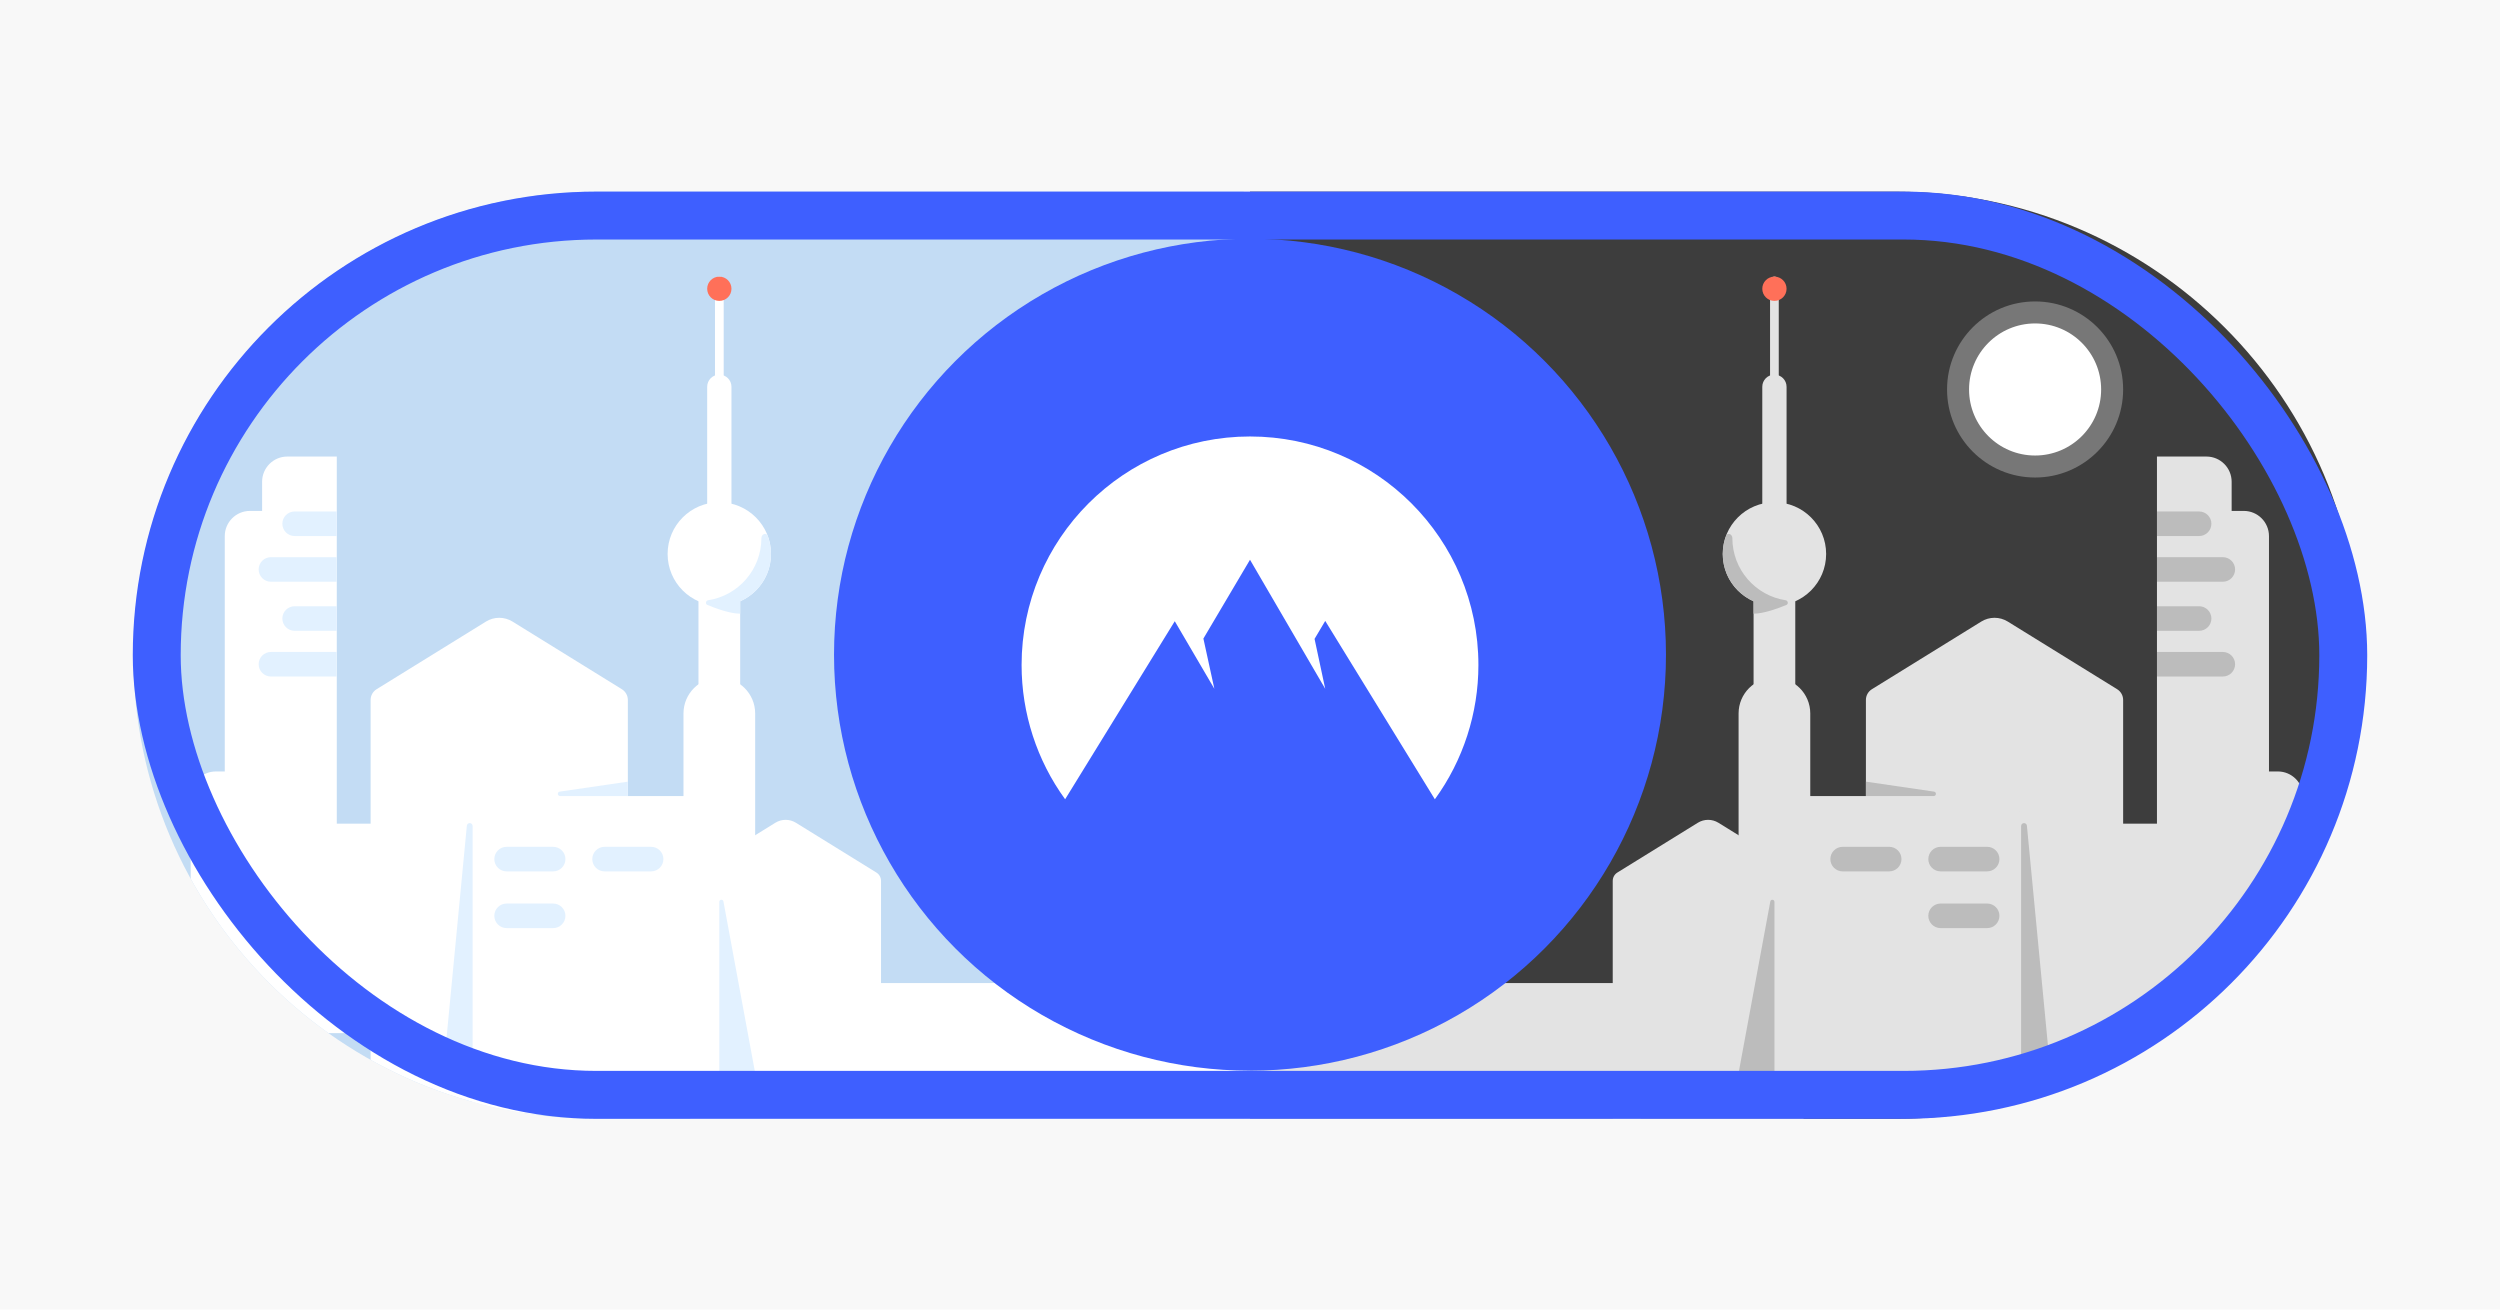 <svg fill="none" height="495" viewBox="0 0 945 495" width="945" xmlns="http://www.w3.org/2000/svg" xmlns:xlink="http://www.w3.org/1999/xlink"><clipPath id="clip0_5552_2391"><path d="M50.4 247.669C50.4 150.898 128.848 72.45 225.619 72.45H470.138V422.887H225.619C128.848 422.887 50.4 344.439 50.4 247.669V247.669Z"/></clipPath><clipPath id="clip1_5552_2391"><path d="M892.238 247.669C892.238 150.898 813.789 72.45 717.019 72.45H472.5V422.887H717.019C813.789 422.887 892.238 344.439 892.238 247.669V247.669Z"/></clipPath><path d="M0 0H945V495H0Z" fill="#f8f8f8"/><g clip-path="url(#clip0_5552_2391)"><path d="M50.4 247.669C50.4 150.898 128.848 72.45 225.619 72.45H470.138V422.887H225.619C128.848 422.887 50.4 344.439 50.4 247.669V247.669Z" fill="#c3dcf4"/><path d="M279.786 204.518C279.786 200.165 276.257 196.637 271.904 196.637 267.551 196.637 264.023 200.165 264.023 204.518V282.663C264.023 287.016 267.551 290.545 271.904 290.545 276.257 290.545 279.786 287.016 279.786 282.663V204.518Z" fill="#ffffff"/><path d="M271.904 141.619C274.439 141.619 276.494 143.674 276.494 146.209V207.96C276.494 210.495 274.439 212.55 271.904 212.55 269.37 212.55 267.315 210.495 267.315 207.96V146.209C267.315 143.674 269.37 141.619 271.904 141.619Z" fill="#ffffff"/><path d="M285.453 269.685C285.453 262.202 279.387 256.136 271.904 256.136 264.422 256.136 258.356 262.202 258.356 269.685V374.773C258.356 382.256 264.422 388.322 271.904 388.322 279.387 388.322 285.453 382.256 285.453 374.773V269.685Z" fill="#ffffff"/><path d="M270.261 106.208C270.261 105.301 270.997 104.559 271.91 104.559 272.822 104.559 273.559 105.295 273.559 106.208V178.675H270.266V106.208H270.261Z" fill="#ffffff"/><path d="M271.899 228.937C282.689 228.937 291.441 220.191 291.441 209.396 291.441 198.6 282.694 189.854 271.899 189.854 261.104 189.854 252.358 198.6 252.358 209.396 252.358 220.191 261.104 228.937 271.899 228.937Z" fill="#ffffff"/><path d="M267.358 228.649C266.536 228.308 266.776 227.032 267.657 226.899 279.066 225.149 287.807 215.292 287.807 203.392 287.807 201.882 289.674 201.141 290.203 202.555 291.003 204.689 291.435 206.994 291.435 209.406 291.435 217.39 286.643 224.257 279.781 227.288V231.974C276.061 231.974 270.757 230.063 267.353 228.654L267.358 228.649Z" fill="#e2f1ff"/><path d="M271.904 113.743C274.439 113.743 276.494 111.688 276.494 109.153 276.494 106.619 274.439 104.564 271.904 104.564 269.37 104.564 267.315 106.619 267.315 109.153 267.315 111.688 269.37 113.743 271.904 113.743Z" fill="#ff7059"/><path d="M140.092 264.578C140.092 262.93 140.946 261.398 142.349 260.528L183.7 234.951C186.769 233.052 190.648 233.052 193.717 234.951L235.068 260.528C236.471 261.398 237.325 262.93 237.325 264.578V421.311H140.092V264.578Z" fill="#ffffff"/><path d="M260.911 332.963C260.911 331.683 261.574 330.494 262.663 329.819L293.079 311.004C295.46 309.53 298.471 309.53 300.857 311.004L331.273 329.819C332.362 330.494 333.024 331.683 333.024 332.963V449.114H260.911V332.963Z" fill="#ffffff"/><path d="M178.652 310.428C178.652 305.166 182.916 300.903 188.178 300.903H270.752V420.645H178.658V310.428H178.652Z" fill="#ffffff"/><path d="M186.854 324.74C186.854 322.173 188.93 320.097 191.497 320.097H209.091C211.657 320.097 213.733 322.178 213.733 324.74 213.733 327.301 211.657 329.382 209.091 329.382H191.497C188.93 329.382 186.854 327.301 186.854 324.74Z" fill="#e2f1ff"/><path d="M186.854 346.181C186.854 343.614 188.93 341.539 191.497 341.539H209.091C211.657 341.539 213.733 343.62 213.733 346.181 213.733 348.743 211.657 350.824 209.091 350.824H191.497C188.93 350.824 186.854 348.743 186.854 346.181Z" fill="#e2f1ff"/><path d="M223.883 324.74C223.883 322.173 225.959 320.097 228.525 320.097H246.119C248.686 320.097 250.762 322.178 250.762 324.74 250.762 327.301 248.686 329.382 246.119 329.382H228.525C225.959 329.382 223.883 327.301 223.883 324.74Z" fill="#e2f1ff"/><path d="M72.081 301.138V390.522H151.234V320.862C151.234 315.6 146.971 311.336 141.714 311.342H127.306V172.575H108.603C103.341 172.575 99.077 176.839 99.077 182.095V193.125H94.488C89.227 193.125 84.963 197.389 84.963 202.651V291.612H81.601C76.339 291.612 72.081 295.876 72.081 301.132V301.138Z" fill="#ffffff"/><g fill="#e2f1ff"><path d="M97.77 215.255C97.77 212.688 99.846 210.612 102.413 210.612H127.29V219.898H102.413C99.846 219.898 97.77 217.816 97.77 215.255Z"/><path d="M97.77 251.083C97.77 248.522 99.846 246.44 102.413 246.44H127.29V255.726H102.413C99.846 255.726 97.77 253.644 97.77 251.083Z"/><path d="M106.73 197.981C106.73 195.415 108.811 193.339 111.372 193.339H127.296V202.624H111.372C108.811 202.624 106.73 200.543 106.73 197.981Z"/><path d="M106.73 233.804C106.73 231.237 108.811 229.161 111.372 229.161H127.296V238.447H111.372C108.811 238.447 106.73 236.371 106.73 233.804Z"/><path d="M286.231 409.794 273.461 340.751C273.287 339.809 271.899 339.936 271.899 340.894L271.899 409.794H286.231Z"/><path d="M168.092 399.585 176.469 312.117C176.522 311.556 176.994 311.127 177.558 311.127V311.127C178.162 311.127 178.652 311.617 178.652 312.222V399.585H168.092Z"/><path d="M237.32 295.465 211.583 299.232C210.553 299.382 210.665 300.903 211.705 300.903H237.32V295.465Z"/></g><path d="M322.468 371.597H470.215V456.094H322.468Z" fill="#ffffff"/></g><g clip-path="url(#clip1_5552_2391)"><path d="M892.238 247.669C892.238 150.898 813.789 72.45 717.019 72.45H472.5V422.887H717.019C813.789 422.887 892.238 344.439 892.238 247.669V247.669Z" fill="#3d3d3d"/><path d="M662.851 204.518C662.851 200.165 666.38 196.637 670.733 196.637 675.086 196.637 678.615 200.165 678.615 204.518V282.663C678.615 287.016 675.086 290.545 670.733 290.545 666.38 290.545 662.851 287.016 662.851 282.663V204.518Z" fill="#e3e3e3"/><path d="M670.733 141.619C668.198 141.619 666.144 143.674 666.144 146.209V207.96C666.144 210.495 668.198 212.55 670.733 212.55 673.268 212.55 675.322 210.495 675.322 207.96V146.209C675.322 143.674 673.268 141.619 670.733 141.619Z" fill="#e3e3e3"/><path d="M657.184 269.685C657.184 262.202 663.25 256.136 670.733 256.136 678.216 256.136 684.282 262.202 684.282 269.685V374.773C684.282 382.256 678.216 388.322 670.733 388.322 663.25 388.322 657.184 382.256 657.184 374.773V269.685Z" fill="#e3e3e3"/><path d="M672.377 106.208C672.377 105.301 671.64 104.559 670.728 104.559 669.815 104.559 669.079 105.295 669.079 106.208V178.675H672.371V106.208H672.377Z" fill="#e3e3e3"/><path d="M670.738 228.937C659.948 228.937 651.197 220.191 651.197 209.396 651.197 198.6 659.943 189.854 670.738 189.854 681.534 189.854 690.28 198.6 690.28 209.396 690.28 220.191 681.534 228.937 670.738 228.937Z" fill="#e3e3e3"/><path d="M675.28 228.649C676.101 228.308 675.861 227.032 674.981 226.899 663.572 225.149 654.831 215.292 654.831 203.392 654.831 201.882 652.963 201.141 652.435 202.555 651.635 204.689 651.202 206.994 651.202 209.406 651.202 217.39 655.994 224.257 662.857 227.288V231.974C666.576 231.974 671.88 230.063 675.285 228.654L675.28 228.649Z" fill="#bcbcbc"/><path d="M670.733 113.743C668.199 113.743 666.144 111.688 666.144 109.153 666.144 106.619 668.199 104.564 670.733 104.564 673.268 104.564 675.322 106.619 675.322 109.153 675.322 111.688 673.268 113.743 670.733 113.743Z" fill="#ff7059"/><path d="M802.545 264.578C802.545 262.93 801.692 261.398 800.288 260.528L758.937 234.951C755.869 233.052 751.989 233.052 748.921 234.951L707.57 260.528C706.166 261.398 705.313 262.93 705.313 264.578V421.311H802.545V264.578Z" fill="#e3e3e3"/><path d="M681.727 332.963C681.727 331.683 681.064 330.494 679.975 329.819L649.559 311.004C647.177 309.53 644.166 309.53 641.781 311.004L611.365 329.819C610.276 330.494 609.613 331.683 609.613 332.963V449.114H681.727V332.963Z" fill="#e3e3e3"/><path d="M763.985 310.428C763.985 305.166 759.722 300.903 754.46 300.903H671.886V420.645H763.98V310.428H763.985Z" fill="#e3e3e3"/><path d="M755.783 324.74C755.783 322.173 753.708 320.097 751.141 320.097H733.547C730.98 320.097 728.904 322.178 728.904 324.74 728.904 327.301 730.98 329.382 733.547 329.382H751.141C753.708 329.382 755.783 327.301 755.783 324.74Z" fill="#bcbcbc"/><path d="M755.783 346.181C755.783 343.614 753.708 341.539 751.141 341.539H733.547C730.98 341.539 728.904 343.62 728.904 346.181 728.904 348.743 730.98 350.824 733.547 350.824H751.141C753.708 350.824 755.783 348.743 755.783 346.181Z" fill="#bcbcbc"/><path d="M718.755 324.74C718.755 322.173 716.679 320.097 714.112 320.097H696.518C693.952 320.097 691.876 322.178 691.876 324.74 691.876 327.301 693.952 329.382 696.518 329.382H714.112C716.679 329.382 718.755 327.301 718.755 324.74Z" fill="#bcbcbc"/><path d="M870.557 301.138V390.522H791.403V320.862C791.403 315.6 795.667 311.336 800.923 311.342H815.331V172.575H834.035C839.296 172.575 843.56 176.839 843.56 182.095V193.125H848.149C853.411 193.125 857.675 197.389 857.675 202.651V291.612H861.037C866.298 291.612 870.557 295.876 870.557 301.132V301.138Z" fill="#e3e3e3"/><g fill="#bcbcbc"><path d="M844.868 215.255C844.868 212.688 842.792 210.612 840.225 210.612H815.347V219.898H840.225C842.792 219.898 844.868 217.816 844.868 215.255Z"/><path d="M844.868 251.083C844.868 248.522 842.792 246.44 840.225 246.44H815.347V255.726H840.225C842.792 255.726 844.868 253.644 844.868 251.083Z"/><path d="M835.908 197.981C835.908 195.415 833.827 193.339 831.265 193.339H815.342V202.624H831.265C833.827 202.624 835.908 200.543 835.908 197.981Z"/><path d="M835.908 233.804C835.908 231.237 833.827 229.161 831.265 229.161H815.342V238.447H831.265C833.827 238.447 835.908 236.371 835.908 233.804Z"/><path d="M656.407 409.794 669.177 340.751C669.351 339.809 670.739 339.936 670.739 340.894L670.739 409.794H656.407Z"/><path d="M774.546 399.585 766.169 312.117C766.115 311.556 765.644 311.127 765.08 311.127V311.127C764.475 311.127 763.985 311.617 763.985 312.222V399.585H774.546Z"/><path d="M705.318 295.465 731.055 299.232C732.085 299.382 731.973 300.903 730.932 300.903H705.318V295.465Z"/></g><path d="M0 0H147.747V84.498H0Z" fill="#e3e3e3" transform="matrix(-1 0 0 1 620.17 371.597)"/><circle cx="769.266" cy="147.224" fill="#ffffff" opacity=".3" r="33.28"/><circle cx="769.266" cy="147.224" fill="#ffffff" r="24.963"/></g><rect height="332.371" rx="166.185" stroke="#3e5fff" stroke-width="18.113" width="826.503" x="59.249" y="81.483"/><circle cx="472.5" cy="247.481" fill="#3e5fff" r="157.239"/><path clip-rule="evenodd" d="M402.623 302.13C391.915 287.4 386.161 269.574 386.161 251.391 386.161 203.651 424.837 164.988 472.5 164.988 520.163 164.988 558.839 203.637 558.839 251.391 558.839 269.574 553.085 287.4 542.377 302.13L500.935 234.707 496.903 241.502 500.935 260.373 472.5 211.587 454.883 241.378 459.026 260.359 444.065 234.818 402.623 302.117V302.13Z" fill="#ffffff" fill-rule="evenodd"/></svg>